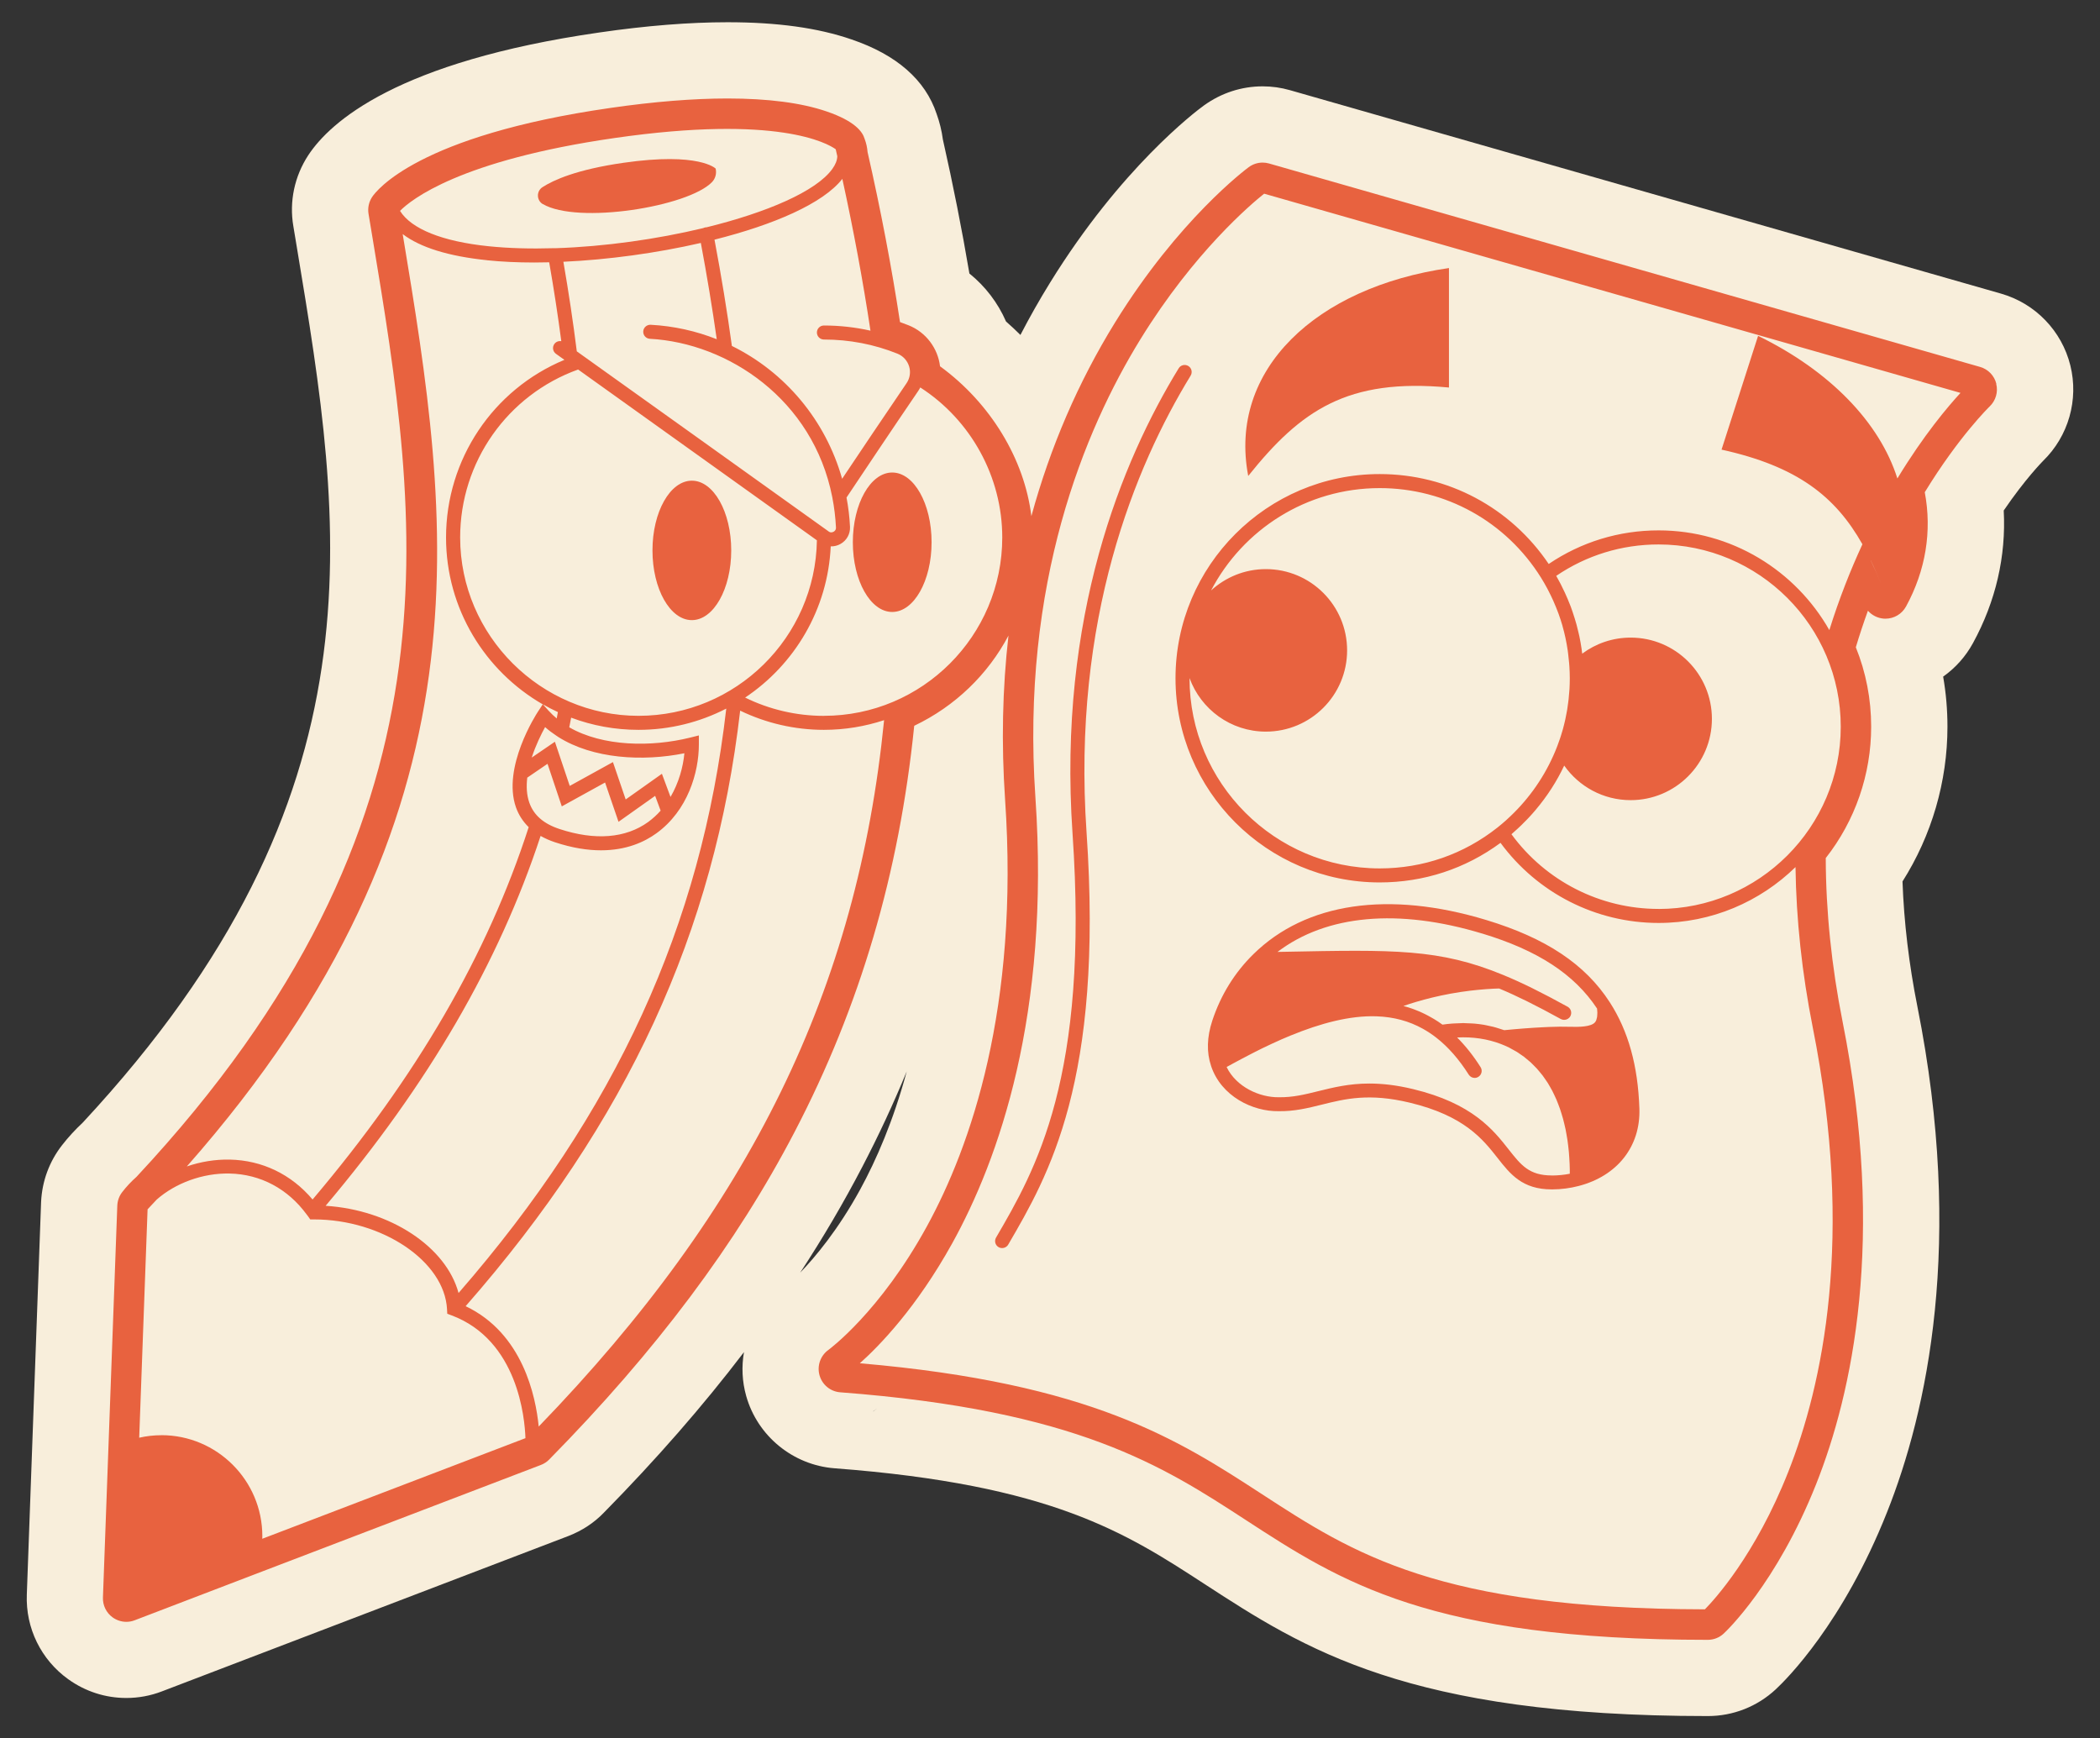 <?xml version="1.0" encoding="UTF-8"?><svg id="uuid-71119303-b87f-45cb-ae3a-3b84a6750e5e" xmlns="http://www.w3.org/2000/svg" width="512" height="423.74" viewBox="0 0 512 423.74"><rect x="0" y="0" width="512" height="423.74" fill="#333333" stroke="none"/><path d="m487.89,71.59l-173.4-49.61c-2.17-.62-4.4-.93-6.64-.93-5.14,0-10.08,1.6-14.35,4.68-2.02,1.47-20.2,15.18-37.49,43.19-2.56,4.14-4.97,8.39-7.22,12.74-1.13-1.13-2.3-2.22-3.51-3.28-1.99-4.57-5.06-8.58-8.93-11.7-1.81-10.7-3.98-21.66-6.47-32.69-.28-2.11-.79-4.2-1.52-6.22-2.76-8.31-9.76-14.42-20.75-18.16-8.19-2.82-18.07-4.19-30.23-4.19-9.33,0-19.84.84-31.19,2.49-49.33,7.1-65.66,21.78-71.02,29.92-3.38,5.15-4.67,11.33-3.65,17.3l.86,5.18c11.39,68.58,22.15,133.38-52.21,213.39-1.85,1.73-3.55,3.58-5.04,5.5-3.1,3.97-4.87,8.75-5.11,13.83l-3.48,95.72c-.32,8.18,3.47,15.91,10.13,20.67,4.16,2.98,9.04,4.55,14.13,4.55,2.99,0,5.94-.55,8.68-1.61l99.16-37.9c3.31-1.29,6.22-3.22,8.53-5.61,12.85-13.06,24.22-26.08,34.22-39.2-.61,3.5-.46,7.15.54,10.69,2.75,9.76,11.39,16.85,21.54,17.63,52.99,4.01,71.03,15.75,90.15,28.18,24.36,15.84,49.55,32.23,122.77,32.23,6.16,0,12.03-2.31,16.54-6.5,2.65-2.46,16.4-16.12,27.15-43.2,9.72-24.43,18.89-65.64,7.41-123.24-2.06-10.32-3.28-20.57-3.64-30.54,7.11-11.21,10.96-24.37,10.96-37.73,0-4.14-.35-8.21-1.05-12.21,2.97-2.1,5.48-4.88,7.28-8.19,5.55-10.16,8.09-21.2,7.49-32.31,5.25-7.7,9.39-11.88,9.62-12.12,6.17-6.01,8.7-14.9,6.62-23.25-2.08-8.42-8.55-15.12-16.88-17.5Zm-277.66,212.9c3.99-7.65,7.6-15.4,10.84-23.28-3.26,12.05-7.41,21.58-11.36,28.81-5.39,9.84-10.96,16.47-14.62,20.26,5.57-8.5,10.61-17.09,15.14-25.79Zm2.69,59.62l-.02-.03c.28-.21.59-.44.92-.7-.29.25-.59.5-.9.73Z" fill="#f8eedb" stroke-width="0"/><path d="m486.73,93.57c-.49-1.98-2-3.55-3.96-4.11l-173.36-49.6c-.52-.15-1.04-.22-1.57-.22-1.2,0-2.39.38-3.38,1.11-.69.51-17.09,12.74-32.64,37.94-8.93,14.47-15.77,30.33-20.36,47.15-1.69-13.9-9.97-27.58-22.27-36.54-.52-4.35-3.38-8.27-7.64-9.98-.7-.28-1.41-.55-2.12-.8-2.04-13.41-4.69-27.34-7.91-41.46-.08-1.08-.32-2.16-.72-3.22-.52-1.76-2.41-4.32-9.23-6.66-6.15-2.11-14.29-3.17-24.19-3.17-8.34,0-17.94.77-28.53,2.3-47.01,6.76-57.13,20.21-58.13,21.73-.79,1.2-1.1,2.66-.87,4.08l.86,5.16c11.65,70.15,23.7,142.7-57.43,229.64-1.29,1.14-2.46,2.39-3.49,3.73-.73.94-1.14,2.09-1.19,3.28l-2.15,58.65-1.35,36.91c-.07,1.91.82,3.73,2.38,4.85.98.7,2.15,1.07,3.32,1.07.69,0,1.38-.12,2.04-.38l31.23-11.95,67.81-25.92c.76-.29,1.46-.74,2.03-1.33,26.06-26.48,45.63-52.62,59.85-79.91,15.94-30.6,25.48-63,29.14-98.97,10.03-4.79,17.98-12.55,22.98-21.99-1.48,12.92-1.76,26.27-.83,39.93,3.49,50.87-8.43,84.67-19.04,104.06-11.46,20.95-23.91,30.08-24.04,30.17-1.94,1.4-2.81,3.87-2.16,6.18.65,2.31,2.66,3.97,5.05,4.15,57.73,4.37,78.65,17.97,98.87,31.13,23.1,15.03,44.93,29.22,112.65,29.22,1.44,0,2.82-.54,3.87-1.52.52-.48,12.87-12.08,22.55-36.45,8.78-22.11,17.03-59.62,6.44-112.76-2.69-13.53-4.07-26.93-4.1-39.87,7.16-9.1,11.07-20.4,11.07-32.03,0-6.71-1.26-13.22-3.74-19.36.9-3.01,1.89-5.98,2.95-8.91.98,1.11,2.37,1.82,3.9,1.93.13,0,.26.01.38.01,2.08,0,4-1.13,5.01-2.97,4.8-8.79,6.36-18.38,4.57-27.86,8.34-13.64,15.76-20.86,15.84-20.93,1.47-1.42,2.08-3.51,1.58-5.49Zm-22.41,33.64c0-.56-.03-1.12-.06-1.69.03.56.05,1.12.06,1.69Zm-59.95,94.39c-14.21,0-27.5-6.78-35.86-18.21.15-.13.29-.26.43-.39.4-.35.79-.7,1.18-1.06.26-.24.53-.49.78-.74.48-.46.95-.94,1.41-1.42.14-.15.28-.29.42-.44.56-.6,1.11-1.21,1.64-1.84.03-.04.06-.07.09-.11,2.77-3.29,5.1-6.89,6.91-10.74,3.58,5.09,9.49,8.43,16.2,8.43,10.93,0,19.81-8.88,19.81-19.82s-8.88-19.81-19.81-19.81c-4.43,0-8.51,1.46-11.81,3.91-.01-.12-.03-.24-.05-.36-.04-.28-.07-.56-.11-.84-.15-1.01-.32-2.01-.53-3-.07-.33-.16-.66-.23-.99-.15-.66-.31-1.32-.49-1.97-.13-.47-.27-.93-.41-1.39-.16-.52-.33-1.04-.5-1.55-.16-.47-.32-.94-.49-1.4-.24-.63-.49-1.25-.76-1.87-.21-.49-.42-.98-.65-1.47-.33-.72-.68-1.44-1.04-2.14-.17-.32-.35-.64-.52-.96-.19-.34-.36-.69-.56-1.02,7.37-5.01,15.96-7.66,24.94-7.66,24.5,0,44.43,19.93,44.43,44.43s-19.93,44.44-44.43,44.44Zm-37.12-21.66c-.69.62-1.4,1.21-2.12,1.79-8.25,6.54-18.19,9.99-28.75,9.99-25.56,0-46.36-20.8-46.36-46.36,0-.02,0-.03,0-.05,2.76,7.61,10.04,13.06,18.61,13.06,10.94,0,19.81-8.87,19.81-19.81s-8.87-19.81-19.81-19.81c-5.15,0-9.83,1.98-13.36,5.21,7.74-14.82,23.26-24.96,41.11-24.96,16.08,0,30.78,8.15,39.32,21.81.54.86,1.04,1.74,1.52,2.63.12.22.22.44.34.66.36.71.72,1.42,1.04,2.14.1.21.19.43.28.64.34.77.65,1.55.95,2.34.06.16.12.31.18.47.34.94.65,1.89.93,2.86,0,.01,0,.02,0,.03.57,1.98.99,3.99,1.29,6.03.04.29.07.59.11.88.09.73.17,1.46.23,2.19.02.26.04.52.06.79.06.96.1,1.92.1,2.89,0,.86-.03,1.72-.07,2.57-.01.24-.04.48-.06.72-.04.61-.09,1.23-.16,1.84-.03.29-.08.57-.11.86-.07.55-.14,1.1-.23,1.65-.06.34-.12.67-.19,1.01-.09.47-.18.95-.28,1.42-.09.41-.19.82-.29,1.23-.09.37-.19.74-.29,1.11-.14.5-.29,1-.45,1.5-.08.25-.16.5-.24.74-.2.6-.41,1.2-.64,1.79-.05.12-.09.24-.14.36-.27.69-.55,1.38-.86,2.06,0,.01-.01.03-.02.04-2.63,5.89-6.51,11.21-11.3,15.53-.06.05-.11.1-.16.15Zm86.82-67.23c-2.89,6.24-5.65,13.21-8.06,20.91-8.23-14.5-23.81-24.31-41.64-24.31-9.64,0-18.86,2.83-26.78,8.19-9.29-13.75-24.55-21.92-41.21-21.92-27.45,0-49.78,22.33-49.78,49.78s22.33,49.78,49.78,49.78c10.74,0,20.89-3.33,29.46-9.65,9.01,12.25,23.27,19.53,38.54,19.53,12.98,0,24.76-5.2,33.38-13.62.17,12.73,1.58,25.86,4.21,39.1,10.21,51.24,2.39,87.21-5.98,108.36-8.02,20.3-18.06,31.21-20.32,33.5-64.97-.1-85.83-13.66-107.9-28.02-20.51-13.34-41.69-27.12-98.13-31.97,4.75-4.24,13.8-13.53,22.49-29.19,11.28-20.34,23.95-55.72,20.31-108.81-3.57-52.13,11.95-89.49,25.6-111.65,13.1-21.27,27.03-33,30.17-35.5l169.78,48.57c-3.01,3.26-8.96,10.25-15.39,20.86-4.32-13.67-16.48-26.24-33.96-34.77l-8.91,27.74c18.46,4.07,27.75,11.39,34.35,23.08Zm2.03,3.89c.87,1.79,1.69,3.68,2.49,5.66-.8-1.98-1.63-3.85-2.5-5.65,0,0,0,0,0-.01Zm8.07-12.07c-.03-.33-.06-.65-.1-.98.04.33.07.65.1.98Zm-.23-1.98c-.05-.31-.1-.62-.15-.93.05.31.11.62.15.93ZM203.76,36.4c.13.56.26,1.12.38,1.69-.03,1-.43,2.02-1.22,3.11-3.95,5.47-15.96,10.6-30.67,14.22-.11,0-.23,0-.34.03-.16.03-.31.09-.45.16-11.25,2.7-24,4.51-35.94,4.9-.15-.02-.31-.02-.47,0,0,0-.02,0-.03,0-5.58.17-10.97.03-15.93-.48-11.24-1.16-18.82-4.21-21.56-8.62,2.67-2.7,14.55-12.33,52.37-17.77,39.78-5.73,51.89,1.33,53.86,2.75Zm-4.59,95.33c-.38,23.66-19.74,42.79-43.49,42.79s-43.49-19.51-43.49-43.49c0-18.4,11.52-34.74,28.76-40.94,12.33,8.81,42.65,30.5,57.1,40.84.38.27.76.54,1.11.8ZM39.34,349.91c-1.84,0-3.65.21-5.4.61l2.04-55.68c.76-.8,1.5-1.59,2.24-2.39,4.55-4.01,11.22-6.48,17.74-6.34,7.56.16,14.23,3.72,18.84,10.03.02.02.03.04.05.06.09.12.19.24.28.37l.51.73h.89c16.68,0,31.84,10.22,32.46,21.87,0,.02,0,.03,0,.05l.06,1.08,1.04.39s0,0,.01,0c16.19,6.08,17.85,25.11,18.01,29.94l-64.17,24.53c0-.21.02-.43.02-.64,0-13.58-11.05-24.62-24.62-24.62Zm94.49-176.55l-1.48-1.65c1.19.69,2.42,1.32,3.67,1.9-.1.53-.2,1.05-.29,1.55-.67-.56-1.31-1.16-1.9-1.81Zm1.92,6.07c.11.09.22.17.35.24,8.46,5.35,20.6,6.03,30.76,3.98-.31,3.33-1.35,7.18-3.38,10.65l-2.1-5.65-8.83,6.26-3.11-9.11-10.53,5.81-3.62-10.77-5.65,3.86c.98-3.03,2.33-5.74,3.26-7.43.88.79,1.84,1.5,2.84,2.16Zm-7.21,10.17l4.95-3.38,3.48,10.38,10.55-5.82,3.28,9.58,8.93-6.33,1.34,3.61c-.89,1-1.9,1.93-3.03,2.76-5.5,3.98-12.99,4.57-21.64,1.71-3.88-1.28-6.29-3.39-7.35-6.43-.66-1.88-.75-3.97-.5-6.07Zm3.26,14.2c1.06.6,2.22,1.12,3.52,1.55,4.24,1.4,7.97,1.96,11.21,1.96,6.16,0,10.58-2.02,13.51-4.15,7.63-5.52,10.35-14.81,10.35-21.67v-2.19l-2.12.53c-9.49,2.35-21.3,2.2-29.48-2.51.15-.76.31-1.54.46-2.35,5.11,1.92,10.65,2.97,16.42,2.97,7.7,0,14.98-1.88,21.4-5.18-6.08,52.92-26.89,98.35-65.27,142.48-3.03-11.23-16.62-20.27-32.41-21.26,25.08-29.73,42.26-59.28,52.41-90.17Zm-18.27,114.65c39.38-44.95,60.7-91.21,66.93-145.19,6.33,3.06,13.32,4.68,20.42,4.68,5.12,0,10.05-.84,14.67-2.36-6.51,65.48-32.6,118.85-84.21,172.22-.71-7.36-3.9-22.74-17.81-29.34Zm88.53-188.86c-.07-.05-.14-.11-.22-.16-7.48-5.35-20.69-14.8-33.2-23.75-10.63-7.6-20.76-14.85-26.43-18.89l-1.58-1.13c-.88-7.05-1.98-14.38-3.27-21.84,10.96-.5,22.76-2.12,33.51-4.59,1.5,7.99,2.8,15.85,3.88,23.47-5.03-1.99-10.44-3.22-16.12-3.52-.93-.04-1.75.67-1.8,1.62-.05.94.67,1.75,1.62,1.8,19.03,1.03,39.77,14.77,44.46,38.57,0,.04.01.07.02.11.46,2.35.76,4.79.89,7.33.03.63-.4.93-.58,1.03-.19.1-.69.31-1.17-.04Zm-23.62-45.25c-1.15-8.37-2.57-17.08-4.24-25.91,14.43-3.63,26.46-8.8,31.17-14.82,2.76,12.62,5.06,25.03,6.86,37.01-3.69-.83-7.48-1.26-11.35-1.26-.95,0-1.71.77-1.71,1.71s.77,1.71,1.71,1.71c6.21,0,12.24,1.16,17.91,3.44,1.38.55,2.42,1.68,2.86,3.1.43,1.4.2,2.9-.62,4.1-5.24,7.67-11.88,17.59-15.71,23.31-4.03-14.29-13.9-26-26.88-32.39Zm-59.71-20.89c3.58.37,7.46.55,11.53.55,1.2,0,2.41-.02,3.64-.05,1.14,6.54,2.13,12.98,2.95,19.23-.63-.11-1.3.13-1.7.69-.55.77-.37,1.84.4,2.39l2.06,1.47c-17.39,7.23-28.86,24.24-28.86,43.31,0,17.38,9.51,32.57,23.58,40.68l-1.22,1.86c-.36.55-8.72,13.49-5.32,23.23.66,1.87,1.71,3.48,3.11,4.85-10.04,31.08-27.3,60.81-52.69,90.78-5.18-6.13-12.25-9.56-20.2-9.73-3.57-.07-7.14.53-10.46,1.67C121.23,198.55,109.74,126.65,98.18,57.07c4.3,3.27,11.17,5.4,20.55,6.37Zm82.15,111.08c-6.69,0-13.27-1.54-19.21-4.46,12.04-8.04,20.17-21.5,20.87-36.87.05,0,.09.01.14.01.75,0,1.51-.19,2.2-.57,1.54-.84,2.44-2.45,2.36-4.2-.12-2.43-.41-4.82-.85-7.14,3.13-4.69,11.27-16.88,17.46-25.95.2-.29.37-.58.52-.89,12.36,7.96,19.99,21.82,19.99,36.57,0,23.98-19.51,43.49-43.48,43.49Zm257.77-32.12c.36.89.72,1.8,1.07,2.73,0,0,0,0,0,0-.35-.93-.71-1.84-1.07-2.73Zm5.12-8.56c.09-.51.17-1.02.24-1.53-.07.51-.15,1.02-.24,1.53Zm-3.81,10.84c.25-.47.49-.95.72-1.42-.23.48-.47.95-.72,1.42Zm1.1-2.24c.18-.39.34-.78.51-1.17-.16.39-.33.78-.51,1.17Zm.84-1.98c.2-.51.38-1.02.55-1.53-.17.51-.36,1.02-.55,1.53Zm.86-2.48c.13-.42.26-.85.37-1.27-.11.42-.24.85-.37,1.27Zm.59-2.16c.09-.37.17-.73.25-1.1-.08.37-.16.73-.25,1.1Zm.97-7.67c0,.34-.01.67-.03,1.01.01-.34.02-.67.03-1.01Zm-.08,1.98c-.03.36-.06.73-.1,1.09.04-.36.07-.73.1-1.09Z" fill="#e8623f" stroke-width="0"/><path d="m289.72,89.23c-.81-.49-1.86-.24-2.35.57-13.8,22.54-29.5,60.49-25.88,113.34,4.09,59.6-9.05,82.13-18.64,98.58-.48.82-.2,1.87.62,2.34.27.16.57.23.86.23.59,0,1.16-.3,1.48-.85,9.82-16.84,23.26-39.9,19.1-100.54-3.56-51.94,11.84-89.2,25.38-111.32.49-.81.24-1.86-.57-2.35Z" fill="#e8623f" stroke-width="0"/><path d="m304.33,116.04c12.82-16.02,24.18-23.89,48.94-21.56v-29.13c-32.34,4.66-53.89,24.76-48.94,50.69Z" fill="#e8623f" stroke-width="0"/><path d="m295.28,259.91s0,0,0,0c0,0,0,0,0,0,0,0,0,0,0,0,2.46,7.38,10.14,11.1,16.45,11,3.9.06,7.14-.75,10.56-1.6,5.66-1.41,11.51-2.86,21.4-.48,13.35,3.2,17.83,8.91,21.44,13.5,3.09,3.93,6.01,7.65,13.21,7.65h.12c2.18-.01,4.34-.29,6.42-.83,9.44-2.44,15.12-9.66,14.82-18.84h0c-.34-10.47-2.7-18.95-7.22-25.95-5.99-9.28-15.56-15.65-30.12-20.06-23.81-7.21-43.97-4.25-56.77,8.33,0,0,0,0,0,0-4.58,4.5-7.95,9.95-10.02,16.21-1.32,4-1.42,7.71-.3,11.03,0,0,0,0,0,0Zm83.16,26.67h-.1c-5.53,0-7.51-2.53-10.51-6.34-3.73-4.74-8.83-11.24-23.33-14.72-4.1-.99-7.58-1.35-10.65-1.35-4.94,0-8.8.96-12.37,1.84-3.21.79-6.24,1.57-9.75,1.5-4.58.06-10.31-2.47-12.67-7.37.1-.05.19-.11.29-.16.43-.24.87-.48,1.32-.72.26-.14.53-.29.8-.43.48-.26.97-.52,1.46-.78.23-.12.46-.24.69-.36.53-.28,1.07-.56,1.61-.84.19-.1.38-.2.57-.29.59-.3,1.18-.59,1.77-.89.14-.07.29-.14.43-.21.64-.31,1.29-.62,1.94-.92.1-.05.2-.09.3-.14.69-.32,1.38-.63,2.08-.94.06-.03.12-.05.18-.08.74-.32,1.47-.64,2.22-.94.02,0,.04-.02.06-.02,7.04-2.88,14.28-4.88,20.86-4.64,4.17.15,7.89,1.15,11.28,3.04,1.13.63,2.22,1.35,3.28,2.18,0,0,0,0,0,0,2.87,2.24,5.53,5.27,7.89,9,.33.51.88.8,1.45.8.31,0,.63-.09.91-.27.8-.51,1.04-1.56.53-2.36-1.75-2.77-3.67-5.18-5.72-7.23,3.82-.19,7.4.34,10.67,1.59.68.26,1.35.55,2,.87.22.11.43.24.65.36.41.22.83.44,1.23.68.25.15.48.33.72.49.35.23.7.46,1.03.71.25.19.48.39.71.59.31.25.62.5.92.77.24.22.45.45.68.68.28.28.56.55.83.84.22.24.43.51.64.76.25.3.51.6.75.91.21.27.4.56.59.84.23.33.45.65.67.98.19.3.36.61.54.92.2.35.41.7.59,1.06.17.32.32.66.48.99.18.37.36.75.52,1.13.15.35.28.71.42,1.06.15.4.31.79.45,1.21.13.37.24.75.36,1.13.13.42.26.84.38,1.28.11.39.2.8.3,1.2.11.45.21.89.31,1.35.08.41.16.84.23,1.26.08.47.16.94.24,1.43.06.43.12.88.17,1.32.06.5.12.99.16,1.5.04.45.07.91.1,1.37.03.52.07,1.04.09,1.57.02.47.03.95.04,1.43,0,.31,0,.62,0,.94-1.41.28-2.84.42-4.29.43Zm-17.06-58.98c13.55,4.1,22.46,9.92,28,18.29.02.18.03.35.04.52.01.17.03.35.03.51,0,.22-.01.41-.03.6,0,.13-.01.28-.03.4-.03.2-.08.36-.13.52-.03.08-.04.18-.07.26-.09.22-.2.42-.34.57-.98,1.08-3.75,1.14-6.35,1.06-.01,0-.03,0-.04,0-1.28-.04-2.82-.03-4.6.04-.02,0-.03,0-.05,0-.49.02-1.01.04-1.53.07-.13,0-.25.01-.38.02-.45.02-.93.05-1.41.08-.23.01-.44.03-.68.04-.41.03-.85.06-1.29.09-.33.02-.64.05-.98.07-.39.03-.81.07-1.22.1-.4.03-.79.06-1.2.1-.42.04-.86.08-1.29.12-.36.03-.71.06-1.09.1-.13-.05-.27-.08-.4-.13-.53-.18-1.07-.35-1.61-.51-.23-.07-.47-.13-.7-.19-.57-.14-1.16-.27-1.74-.38-.17-.03-.33-.07-.5-.1-.74-.12-1.5-.22-2.26-.29-.21-.02-.42-.03-.63-.04-.58-.04-1.16-.06-1.75-.07-.13,0-.26-.02-.4-.02s-.27.01-.41.02c-.52,0-1.04.03-1.56.06-.25.01-.5.02-.76.04-.77.06-1.55.14-2.34.26-.66-.49-1.34-.94-2.04-1.36-.21-.13-.43-.25-.65-.37-.49-.28-.99-.56-1.5-.81-.25-.12-.5-.25-.75-.36-.51-.24-1.03-.45-1.56-.66-.23-.09-.46-.19-.7-.27-.76-.27-1.52-.52-2.31-.72,0,0,0,0,0,0,3.88-1.34,9.54-2.92,16.38-3.74.07,0,.14-.02.21-.02.46-.05.93-.11,1.4-.15.14-.01.28-.03.42-.04.41-.04.83-.07,1.25-.11.17-.01.34-.03.51-.04.42-.03.84-.06,1.26-.08.17,0,.33-.02.5-.03.46-.02.93-.04,1.4-.05,4.26,1.77,9.04,4.14,15.03,7.44.26.14.55.21.83.21.6,0,1.19-.32,1.5-.88.46-.83.16-1.87-.67-2.33-6.26-3.45-11.25-5.92-15.72-7.75,0,0,0,0,0,0-15.51-6.4-26.56-6.17-53.25-5.64l-1.75.03c11.93-9.06,29.43-10.67,49.88-4.48Z" fill="#e8623f" stroke-width="0"/><path d="m132.35,49.75c8.51,4.99,35.42.67,41.24-5.35.84-.87,1.17-2.12.89-3.3,0,0,0,0,0,0,0,0-3.96-4.08-22.48-1.41-11.43,1.64-17.09,4.22-19.75,5.95-1.51.98-1.45,3.22.1,4.13Z" fill="#e8623f" stroke-width="0"/><ellipse cx="168.68" cy="134.19" rx="9.6" ry="17" fill="#e8623f" stroke-width="0"/><ellipse cx="217.53" cy="132.2" rx="9.6" ry="17" fill="#e8623f" stroke-width="0"/></svg>